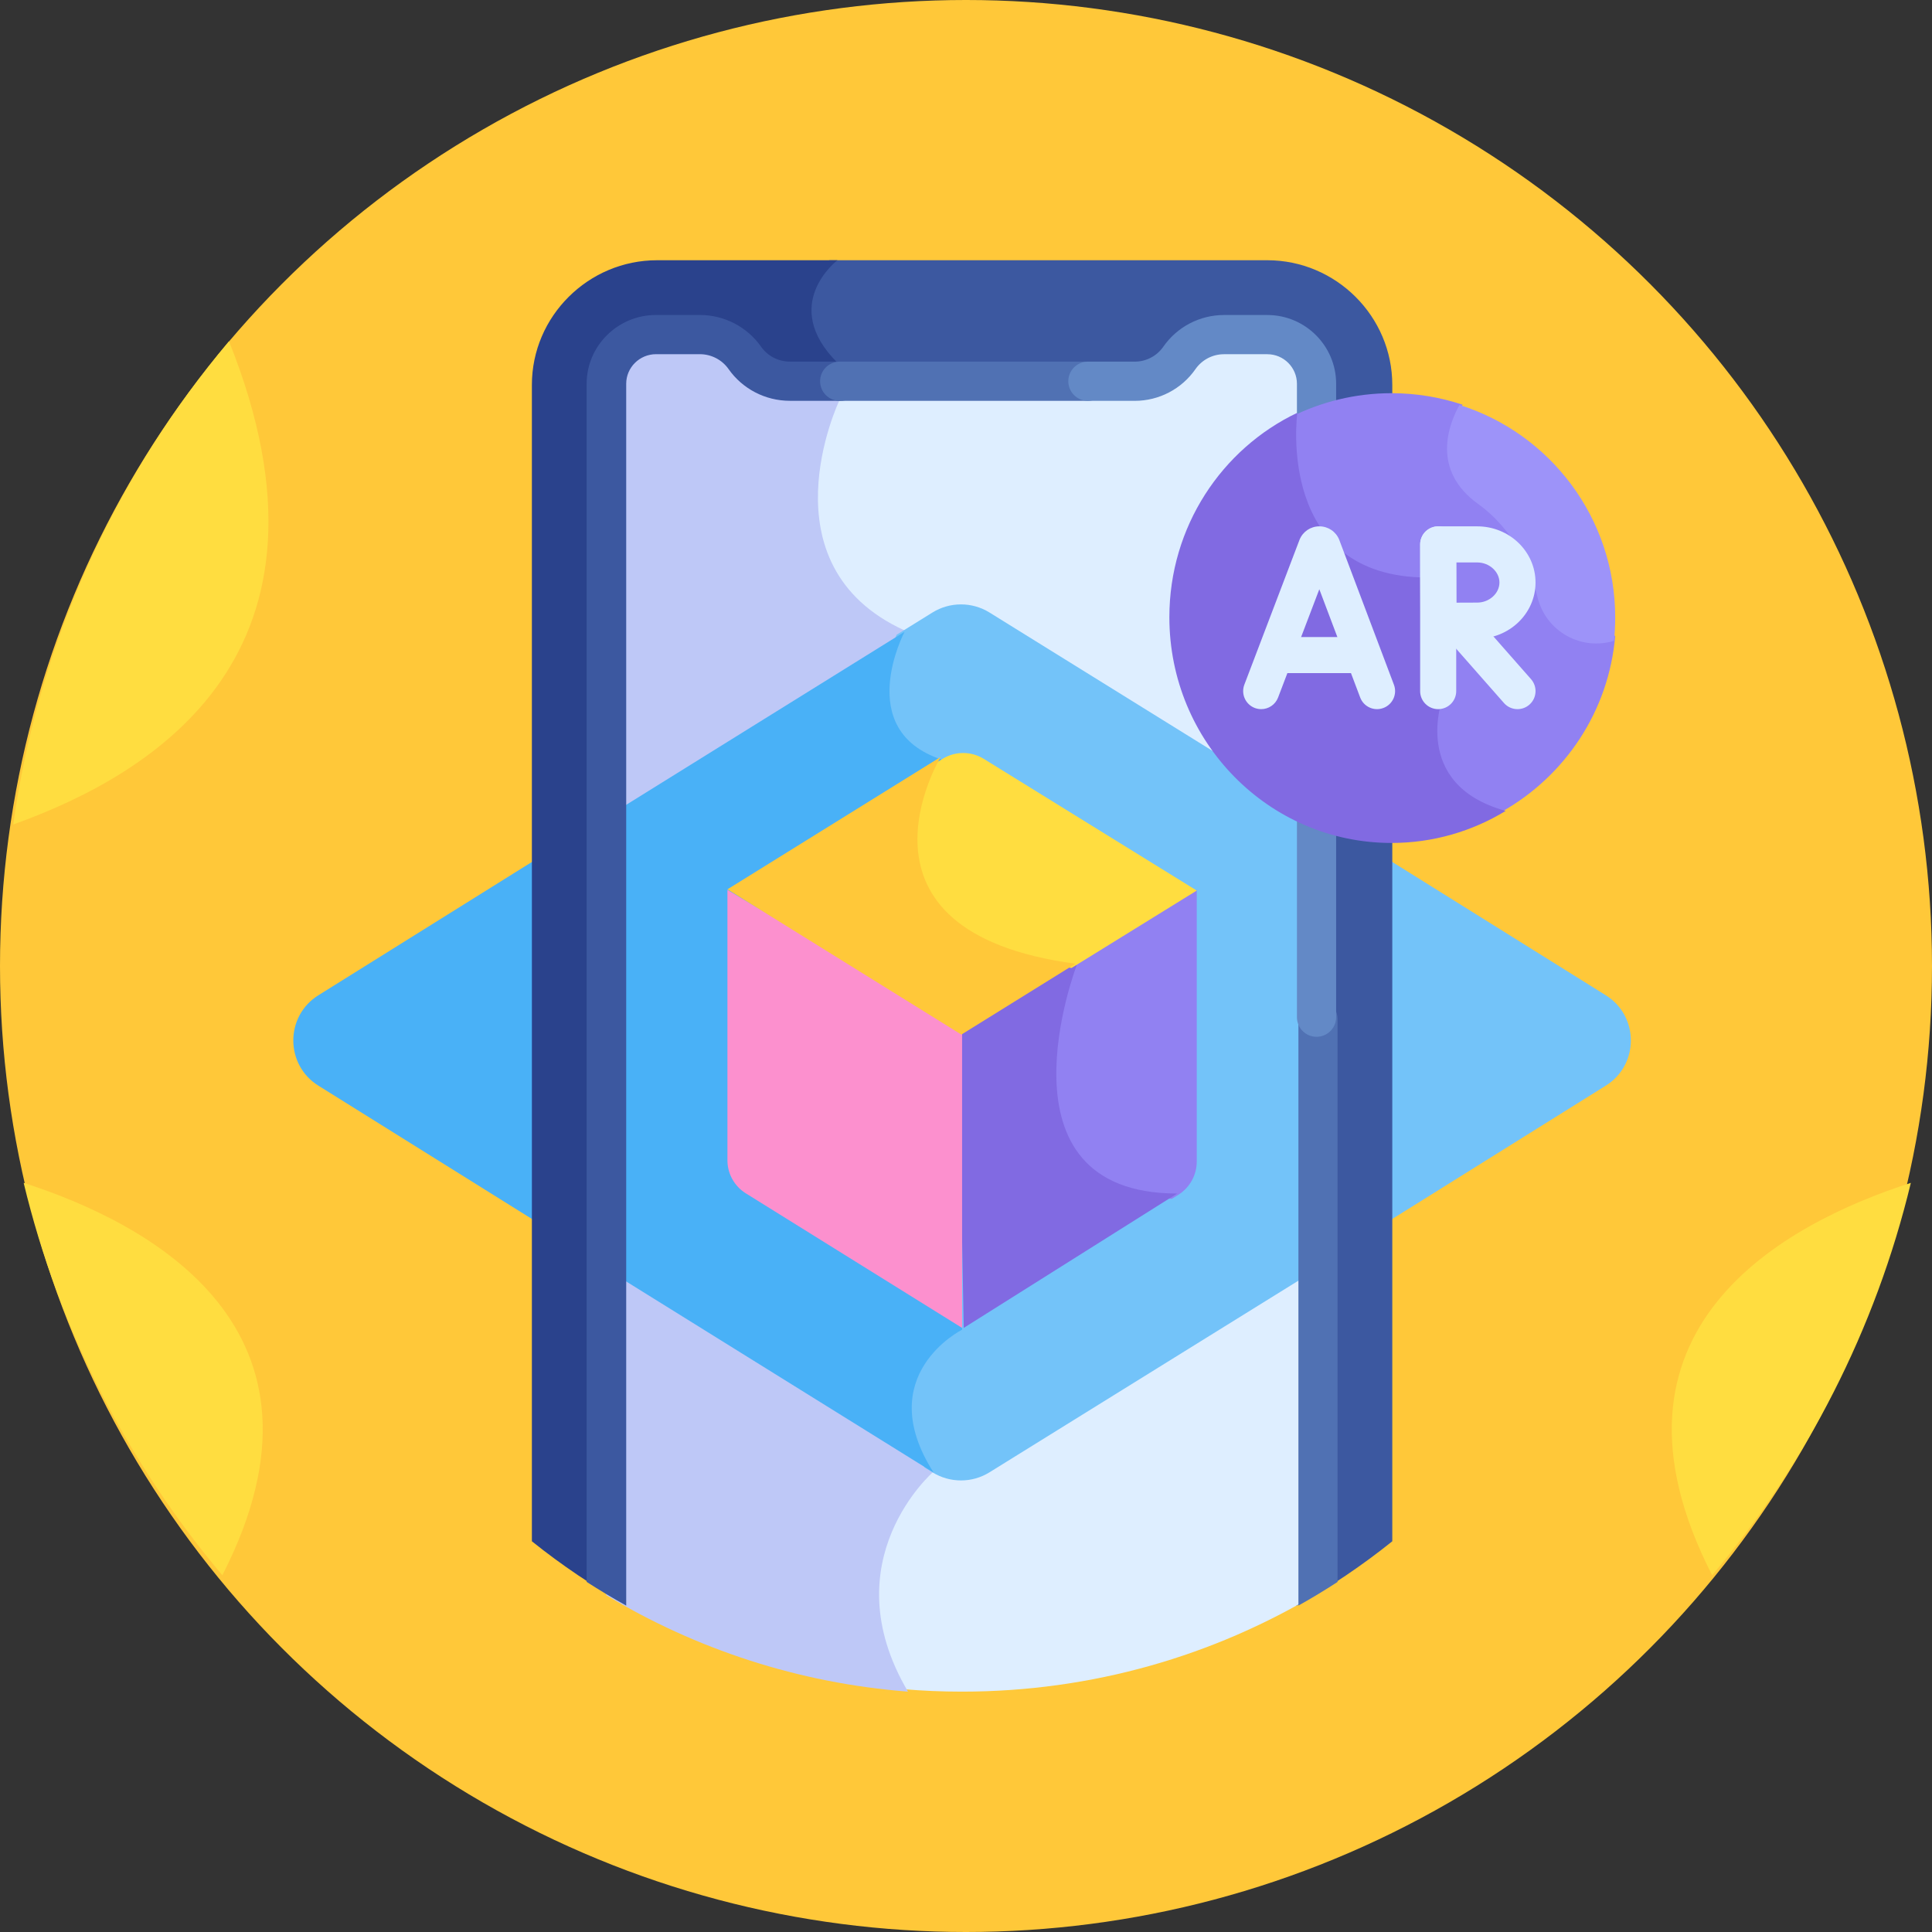 <svg width="99" height="99" viewBox="0 0 99 99" fill="none" xmlns="http://www.w3.org/2000/svg">
<rect x="0" y="0" width="99" height="99" fill="#333333" stroke="none"/>
<circle cx="49.5" cy="49.5" r="49.5" fill="#FFC839"/>
<path d="M31.063 41.792L16.314 51C14.602 52.069 14.602 54.562 16.314 55.631L31.063 64.839V41.792Z" fill="#49B1F7"/>
<path d="M82.285 51L67.536 41.792V64.839L82.285 55.631C83.997 54.562 83.997 52.069 82.285 51Z" fill="#73C3F9"/>
<path d="M64.938 13.335H42.498C42.129 13.68 41.37 14.524 41.29 15.703C41.221 16.733 41.687 17.755 42.675 18.741C44.247 20.309 44.882 42.154 45.121 55.037C45.313 65.409 45.371 75.727 45.386 82.274H66.457C68.18 81.311 69.815 80.207 71.344 78.979V19.724C71.344 16.21 68.462 13.335 64.938 13.335Z" fill="#3C58A0"/>
<path d="M45.692 82.274C45.652 64.92 45.313 20.978 42.913 18.588C39.919 15.607 42.913 13.335 42.913 13.335H33.672C30.143 13.335 27.255 16.21 27.255 19.724V78.979C28.787 80.208 30.425 81.31 32.153 82.274H45.692Z" fill="#2A428C"/>
<path d="M65.005 17.142H62.773C61.857 17.142 61 17.588 60.478 18.336C59.955 19.083 59.098 19.529 58.183 19.529H42.25L42.756 20.537C42.461 21.194 40.921 24.913 42.159 28.3C42.808 30.078 44.118 31.451 46.055 32.384C45.754 33.032 44.923 35.1 45.633 36.857C46.028 37.834 46.832 38.545 48.023 38.972L49.073 67.873C48.628 68.126 47.141 69.088 46.651 70.852C46.276 72.204 46.582 73.691 47.558 75.274C46.998 75.808 44.952 77.977 44.829 81.295C44.764 83.039 45.243 84.798 46.257 86.554C47.258 86.639 48.271 86.683 49.294 86.683C55.969 86.683 62.212 84.839 67.536 81.638V19.661C67.536 18.276 66.397 17.142 65.005 17.142Z" fill="#DEEEFF"/>
<path d="M47.843 75.402C44.642 70.403 49.3 68.077 49.3 68.077L48.24 38.851C43.692 37.34 46.352 32.305 46.352 32.305C38.993 28.943 43.003 20.538 43.003 20.538L42.499 19.533H40.414C39.499 19.533 38.642 19.087 38.119 18.338C37.597 17.589 36.74 17.142 35.825 17.142H33.594C32.202 17.142 31.063 18.277 31.063 19.665V81.738C35.641 84.496 40.899 86.247 46.527 86.683C42.551 79.95 47.843 75.402 47.843 75.402Z" fill="#BEC8F7"/>
<path d="M50.703 31.386C49.809 30.832 48.676 30.832 47.782 31.386L45.945 32.526C45.613 33.275 44.895 35.227 45.572 36.901C45.968 37.88 46.774 38.592 47.969 39.021L49.021 67.989C48.575 68.243 47.084 69.207 46.593 70.976C46.234 72.269 46.498 73.686 47.375 75.193L47.782 75.445C48.676 76 49.809 76 50.703 75.445L67.536 65.002V41.829L50.703 31.386Z" fill="#73C3F9"/>
<path d="M49.3 68.137L48.24 38.917C43.692 37.407 46.352 32.373 46.352 32.373L31.063 41.878V65.028L47.843 75.46C44.642 70.462 49.3 68.137 49.3 68.137Z" fill="#49B1F7"/>
<path d="M43.075 18.529H40.473C39.885 18.529 39.334 18.244 38.999 17.766C38.285 16.748 37.112 16.14 35.861 16.14H33.618C31.657 16.14 30.061 17.722 30.061 19.665V81.059C30.722 81.486 31.398 81.891 32.088 82.274V19.665C32.088 18.829 32.775 18.149 33.618 18.149H35.861C36.448 18.149 36.999 18.435 37.334 18.913C38.049 19.931 39.222 20.538 40.473 20.538H43.075C43.635 20.538 44.089 20.088 44.089 19.534C44.089 18.979 43.635 18.529 43.075 18.529Z" fill="#3C58A0"/>
<path d="M67.536 51.211C66.983 51.211 66.534 51.66 66.534 52.213V82.274C67.217 81.892 67.885 81.488 68.538 81.063V52.213C68.538 51.66 68.09 51.211 67.536 51.211Z" fill="#5071B3"/>
<path d="M55.747 20.54H43.029C42.474 20.54 42.024 20.09 42.024 19.535C42.024 18.98 42.474 18.531 43.029 18.531H55.747C56.302 18.531 56.751 18.98 56.751 19.535C56.751 20.09 56.302 20.54 55.747 20.54Z" fill="#5071B3"/>
<path d="M67.462 53.128C66.908 53.128 66.458 52.679 66.458 52.124V19.667C66.458 18.831 65.778 18.151 64.942 18.151H62.719C62.137 18.151 61.592 18.436 61.259 18.914C60.552 19.932 59.389 20.54 58.15 20.54H55.747C55.192 20.54 54.742 20.09 54.742 19.535C54.742 18.98 55.192 18.531 55.747 18.531H58.15C58.732 18.531 59.277 18.245 59.61 17.767C60.317 16.75 61.48 16.142 62.719 16.142H64.942C66.885 16.142 68.467 17.723 68.467 19.667V52.124C68.467 52.679 68.017 53.128 67.462 53.128Z" fill="#6389C6"/>
<path d="M54.888 49.626C54.708 50.143 54.31 51.388 54.079 52.9C53.679 55.514 53.987 57.658 54.971 59.101C55.981 60.582 57.69 61.364 60.048 61.432L60.383 61.222C60.968 60.855 61.324 60.212 61.324 59.519V45.6L54.566 49.576C54.672 49.593 54.779 49.61 54.888 49.626Z" fill="#9181F2"/>
<path d="M60.322 61.159C50.677 61.159 55.176 49.454 55.176 49.454C55.068 49.44 54.965 49.423 54.86 49.408L49.099 52.813L49.384 68.045L60.322 61.159Z" fill="#816AE2"/>
<path d="M37.275 45.6L49.3 52.794V68.045L38.218 61.15C37.632 60.785 37.275 60.145 37.275 59.455V45.6H37.275Z" fill="#FC90CE"/>
<path d="M47.203 40.961C46.727 42.653 46.803 44.225 47.423 45.506C48.463 47.658 50.979 49.034 54.902 49.6C54.901 49.602 54.9 49.605 54.899 49.608L61.324 45.635L50.41 38.885C49.764 38.486 48.945 38.486 48.299 38.885L47.928 39.115C47.736 39.488 47.433 40.143 47.203 40.961Z" fill="#FFDD40"/>
<path d="M37.275 45.572L49.262 53.015L55.111 49.383C42.767 47.739 48.205 38.786 48.205 38.786L37.275 45.572Z" fill="#FFC839"/>
<path d="M80.832 32.56C79.914 32.228 79.225 31.462 78.989 30.511C78.623 29.037 77.777 26.985 75.821 25.586C74.966 24.974 74.468 24.229 74.34 23.372C74.183 22.31 74.626 21.3 74.945 20.737C73.801 20.357 72.578 20.148 71.306 20.148C69.445 20.148 67.689 20.592 66.133 21.374L66.195 21.389C66.112 22.22 65.933 25.497 67.882 27.731C69.052 29.072 70.77 29.771 72.989 29.808L73.746 35.645C73.624 35.992 73.029 37.886 74.028 39.549C74.602 40.502 75.585 41.186 76.959 41.592C80.186 39.773 82.443 36.449 82.767 32.575C82.149 32.793 81.475 32.792 80.832 32.56Z" fill="#9181F2"/>
<path d="M74.786 20.75C74.221 21.769 73.338 24.091 75.736 25.819C77.632 27.186 78.441 29.204 78.784 30.6C79.229 32.404 81.073 33.351 82.706 32.834C82.746 32.442 82.767 32.045 82.767 31.643C82.767 26.526 79.41 22.197 74.786 20.75Z" fill="#9D93F9"/>
<path d="M71.305 43.195C73.445 43.195 75.446 42.594 77.156 41.551C72.229 40.201 73.938 35.724 73.938 35.724L73.157 29.594C65.361 29.594 66.465 21.25 66.478 21.151C62.605 22.996 59.921 26.992 59.921 31.627C59.921 38.016 65.018 43.195 71.305 43.195Z" fill="#816AE2"/>
<path d="M64.627 36.338C64.518 36.338 64.407 36.319 64.298 36.278C63.821 36.096 63.582 35.561 63.763 35.084L66.586 27.672C66.589 27.665 66.592 27.658 66.594 27.651C66.763 27.238 67.161 26.971 67.607 26.971H67.608C68.054 26.971 68.452 27.237 68.621 27.649C68.624 27.658 68.628 27.666 68.631 27.675L71.428 35.087C71.609 35.564 71.367 36.098 70.889 36.278C70.412 36.459 69.878 36.218 69.698 35.739L67.605 30.194L65.492 35.742C65.351 36.111 65 36.338 64.627 36.338Z" fill="#DEEEFF"/>
<path d="M69.697 34.492H65.508C64.997 34.492 64.583 34.078 64.583 33.567C64.583 33.057 64.997 32.643 65.508 32.643H69.697C70.207 32.643 70.621 33.057 70.621 33.567C70.621 34.078 70.207 34.492 69.697 34.492Z" fill="#DEEEFF"/>
<path d="M77.76 36.338C77.504 36.338 77.248 36.232 77.066 36.024L73.908 32.436C73.57 32.053 73.608 31.468 73.991 31.131C74.374 30.794 74.959 30.831 75.296 31.214L78.454 34.802C78.791 35.186 78.754 35.77 78.371 36.107C78.195 36.262 77.977 36.338 77.76 36.338Z" fill="#DEEEFF"/>
<path d="M73.695 36.338C73.185 36.338 72.771 35.924 72.771 35.413V27.896C72.771 27.385 73.185 26.971 73.695 26.971C74.206 26.971 74.62 27.385 74.62 27.896V35.413C74.62 35.924 74.206 36.338 73.695 36.338Z" fill="#DEEEFF"/>
<path d="M73.712 32.736C73.204 32.736 72.79 32.326 72.787 31.817C72.787 31.817 72.778 30.395 72.778 29.849C72.778 29.403 72.773 27.899 72.773 27.899C72.772 27.653 72.869 27.417 73.043 27.243C73.216 27.069 73.452 26.971 73.698 26.971H75.695C77.344 26.971 78.684 28.262 78.684 29.849C78.684 31.436 77.344 32.728 75.695 32.728C75.142 32.728 73.717 32.736 73.717 32.736C73.715 32.736 73.713 32.736 73.712 32.736ZM74.625 28.82C74.627 29.222 74.628 29.646 74.628 29.849C74.628 30.089 74.629 30.499 74.631 30.882C75.024 30.88 75.447 30.878 75.696 30.878C76.313 30.878 76.835 30.407 76.835 29.849C76.835 29.292 76.313 28.821 75.696 28.821L74.625 28.82Z" fill="#DEEEFF"/>
<path d="M87.735 80.718C92.565 74.988 96.106 68.138 97.916 60.612C91.481 62.681 81.256 68.09 87.735 80.718Z" fill="#FFDD40"/>
<path d="M11.393 80.718C6.563 74.988 3.022 68.138 1.212 60.612C7.647 62.681 17.872 68.09 11.393 80.718Z" fill="#FFDD40"/>
<path d="M11.734 17.486C5.927 24.379 1.984 32.891 0.678 42.249C7.871 39.671 18.153 33.483 11.734 17.486Z" fill="#FFDD40"/>
</svg>
